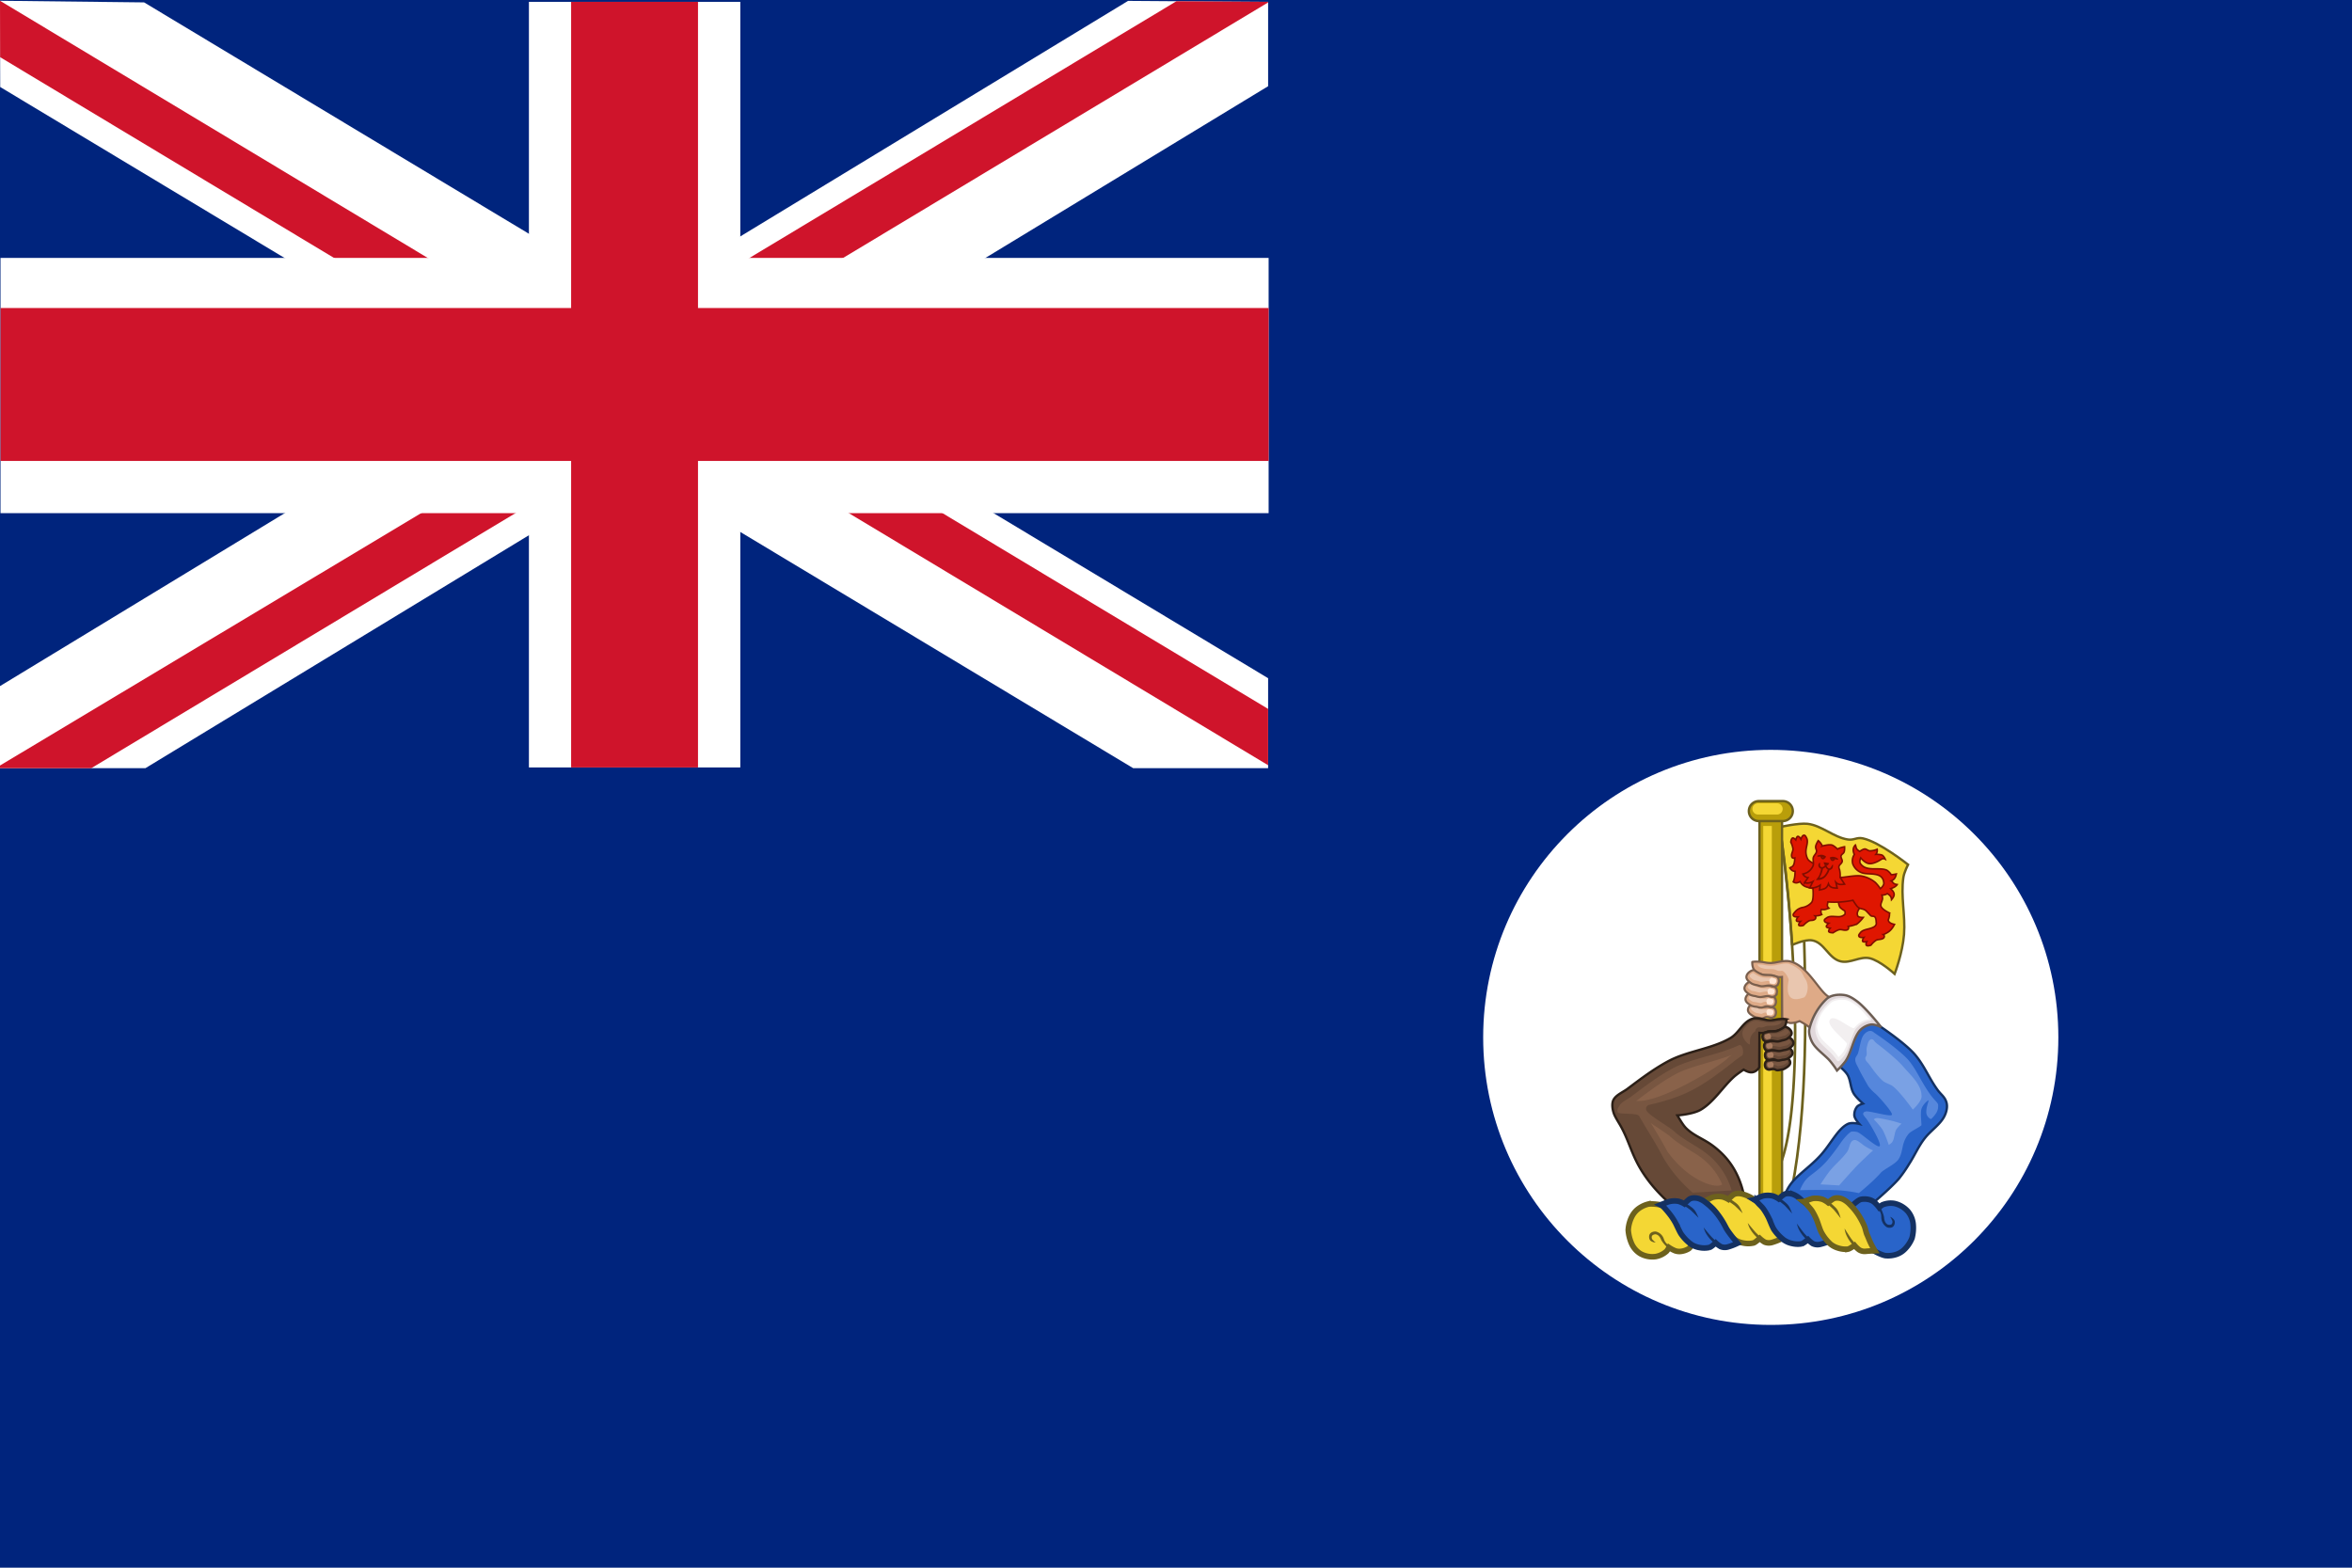 <svg id="Layer_1" data-name="Layer 1" xmlns="http://www.w3.org/2000/svg" viewBox="0 0 1500 1000"><defs><style>.cls-1{fill:#00247d;}.cls-2,.cls-22{fill:#fff;}.cls-3{fill:#cf142b;}.cls-23,.cls-4,.cls-7{fill:#f4d734;}.cls-23,.cls-4,.cls-6{stroke:#6d611d;}.cls-10,.cls-16,.cls-20,.cls-4,.cls-6{stroke-width:1.5px;}.cls-10,.cls-11,.cls-12,.cls-13,.cls-14,.cls-15,.cls-16,.cls-17,.cls-18,.cls-19,.cls-20,.cls-21,.cls-22,.cls-23,.cls-24,.cls-25,.cls-26,.cls-4,.cls-5,.cls-8,.cls-9{fill-rule:evenodd;}.cls-5{fill:#6d611d;}.cls-6{fill:#b99e0a;}.cls-8{fill:#df1600;stroke:#7f0d00;}.cls-9{fill:#7f0d00;}.cls-10,.cls-24,.cls-26{fill:#2964c9;stroke:#143162;}.cls-11{fill:#5687dc;}.cls-12{fill:#7aa1e4;}.cls-13{fill:#deaa87;stroke:#7a5f4d;stroke-width:1.35px;}.cls-14{fill:#e9c6af;}.cls-15{fill:#ffe6d5;}.cls-16{fill:#664937;stroke:#2b1f17;}.cls-17{fill:#785641;}.cls-18{fill:#89624a;}.cls-19{fill:#a97c60;}.cls-20{fill:#e1d8db;stroke:#6c5d53;}.cls-21{fill:#f2eff0;}.cls-23,.cls-24{stroke-width:3.55px;}.cls-25{fill:#143162;}.cls-26{stroke-width:3.55px;}</style></defs><title>Crown Colony of North Borneo</title><path class="cls-1" d="M0,0H1500V1000H0Z"/><polygon class="cls-2" points="808.75 432.62 808.75 490.02 722.72 490.02 0.13 55.5 0.08 36.47 0 0.48 91.91 1.53 808.75 432.62"/><polygon class="cls-2" points="808.75 1.18 808.75 54.99 92.72 490.02 0 490.02 0 437.65 719.43 0.56 750.28 0.78 808.75 1.18"/><polygon class="cls-3" points="395.16 287.38 58.2 490.02 0 490.02 0 488.31 383.29 258.58 395.16 287.38"/><polygon class="cls-3" points="808.75 452.2 808.75 488.13 484.3 293.02 496.17 264.24 808.75 452.2"/><polygon class="cls-3" points="320.84 193.42 308.96 222.22 0.08 36.47 0 0.48 320.84 193.42"/><polygon class="cls-3" points="808.75 1.18 808.75 1.55 488.38 194.19 476.51 165.42 750.28 0.78 808.75 1.18"/><rect class="cls-2" x="0.32" y="164.52" width="808.75" height="162.81"/><rect class="cls-2" x="337.32" y="1.18" width="134.81" height="488.36"/><rect class="cls-3" x="0.35" y="196.48" width="808.75" height="97.55"/><rect class="cls-3" x="364.24" y="1.18" width="80.91" height="488.36"/><circle id="path2626" class="cls-2" cx="1129.31" cy="661.73" r="183.41"/><g id="layer1-8"><g id="g5926"><g id="g5688"><path id="path5335" class="cls-4" d="M1142.92,602.79c-1.64-25.08-4.31-50.84-7.87-75.22,0,0,12.08-2.7,17.67-2.08,9,1,16.75,8.62,25.68,10,4,.62,5.65-1.55,9.62-.72,10.52,2.2,28.87,16.76,28.87,16.76s-2.5,4.78-3,8.18c-1.77,12,1.35,24.2.42,36.32-.9,11.86-6,25.21-6,25.21s-9.3-8.51-15.93-10c-6.19-1.38-12.32,3.46-18.48,2-7.91-1.91-10.43-12.31-18.48-13.44-4.55-.64-12.52,3-12.52,3Z"/><path id="path5390" class="cls-5" d="M1151.45,600l-1.67,0c2,67.74.35,129.77-11.71,175.22l1.61.43c12.14-45.78,13.76-107.9,11.77-175.7Z"/><path id="path5333" class="cls-5" d="M1135.87,527.45l-1.64.24A949.75,949.75,0,0,1,1144,654.84c.2,39.45-2.92,72.54-9.72,88.41l1.54.65c7-16.45,10-49.52,9.85-89.07A951.58,951.58,0,0,0,1135.87,527.45Z"/><g id="g5321"><path id="rect5150" class="cls-6" d="M1122.13,521.65h14.37V775.1h-14.37Z"/><path id="path5319" class="cls-7" d="M1124.51,526.87H1130V774h-5.49Z"/></g><g id="g5329"><path id="rect5325" class="cls-6" d="M1121.67,511H1137a6.37,6.37,0,0,1,6.37,6.37h0a6.38,6.38,0,0,1-6.37,6.38h-15.29a6.38,6.38,0,0,1-6.37-6.38h0A6.37,6.37,0,0,1,1121.67,511Z"/><path id="rect5327" class="cls-7" d="M1121.21,512.4h12.1a3.59,3.59,0,0,1,3.59,3.59h0a3.58,3.58,0,0,1-3.59,3.58h-12.1a3.58,3.58,0,0,1-3.59-3.58h0A3.59,3.59,0,0,1,1121.21,512.4Z"/></g><g id="g5441"><path id="path5439" class="cls-8" d="M1176.62,583.2a5.82,5.82,0,0,1-4.42,1.53c-2.61,0-5.36-.68-7.3.8-.79.59-1.72,1-1.3,2.07s2.7,1.32,2.7,1.32-1.74,1.27-1.51,2.22c.19.74,2.41.94,2.41.94s-1.34,1.54-.86,2.25,2.73.68,2.73.68,2.6-1.79,4.11-2,3.26.75,4.83.16.68-2.16.68-2.16,4.1-.72,5.83-1.78a20.79,20.79,0,0,0,3.78-4s-2.63.09-3.38-.8a3.19,3.19,0,0,1-.2-2.79c.44-1.66,2.89-4.28,2.89-4.28l-5.78-6.78-9.47,3.19s0,3.64,1.29,5.18a14.21,14.21,0,0,0,2.7,2C1177,581.46,1176.62,583.2,1176.62,583.2Z"/><path id="path5420" class="cls-8" d="M1209.94,564.31c-1.4,1.74-2.79,2-4.19,2.56,2.78,2.57,3,4.25.58,7-.17-2-1-2.81-2.68-3.84a5.78,5.78,0,0,1-3.46.91,10.46,10.46,0,0,1,.41,2c0,1.78-1.59,3.59-.95,5.25.82,2.12,5.39,4.18,5.39,4.18a9.69,9.69,0,0,1-.81,4.45c.17,1.53,1.73,2.37,4,2.83-2.36,4.66-4.71,5.31-7.06,6.54a1.43,1.43,0,0,1,0,2.26c-1.31,1-3.14.59-4.65,1.31a14,14,0,0,0-3.31,3.14s-2,.81-2.81.18.14-2.41.14-2.41-2.18.49-2.58-.16c-.52-.84.76-2.57.76-2.57s-2.3.36-3-.44,0-1.57.61-2.38c1.41-2,4.23-2.18,6.72-3,2.08-.66,4-1.62,3.51-3.76,0,0,0-2.5-.76-3.33-1.06-1.1-1.94-.06-3-1.21-.58-.64-1.7-1.79-2.29-2.42-2.21-2.36-4.09-.94-6.2-3.37a33.15,33.15,0,0,1-2.56-3.77,56.81,56.81,0,0,1-16,1.07c-.12,1.4-1,2.65.68,4-3.28,1.3-3.22.82-4.85.8a3.53,3.53,0,0,0,.27,3.24,9.41,9.41,0,0,1-4.29.85,1.44,1.44,0,0,1-.18,2.26c-1.38.93-2.16.34-3.72.94a14,14,0,0,0-3.54,2.89s-2.06.65-2.82,0,1-2.56,1-2.56-2.21.32-2.56-.36c-.45-.87,1-2.51,1-2.51s-2.33.19-2.93-.66.16-1.56.79-2.32a8.34,8.34,0,0,1,5.4-3.12,10.12,10.12,0,0,0,5.35-3.13c1.5-1.73.88-8.82.88-8.82-3.28-1-6.16-.73-8.23-4.5-1.45.92-2.9,1.22-4.35.2.57-1.29,1.1-2.8,1.18-6.73-1.72,0-2.6-1-3.36-2.18,1.07-.87,3-.24,3.17-6.33,0,0-1.67.67-2-1s.84-3.08.85-4.75a14,14,0,0,0-1.39-4.35s.15-2.15,1.07-2.61c.77-.37,2.1,1.18,2.1,1.18s.51-2.18,1.28-2.26c1-.09,2,1.81,2,1.81s.67-2.23,1.69-2.48,1.39.72,1.87,1.59c1.18,2.13.12,4.75-.26,7.33a10.08,10.08,0,0,0,1,6.12c1.06,2,5.74,3.76,5.74,3.76l13,7.11a4.83,4.83,0,0,0,3.49.89c3.57-.36,9.38-1.5,12.55-.75a19.48,19.48,0,0,1,8.35,4,23.9,23.9,0,0,1,3.23,4s2.31-1.85,2.21-3.52c-.47-7.79-9.66-5-14-6.64a9.32,9.32,0,0,1-5.82-5.71,7.33,7.33,0,0,1,1-5.94c-.92-2.15-1.14-4.22.69-6.06.67,1.33-.1,2.47,2.8,4.08,0,0,2.33-1.75,3.5-1.52.87.18,1.9,1.07,2.79,1.17a12.24,12.24,0,0,0,4.78-1,4,4,0,0,1-.82,3.26,13.17,13.17,0,0,1,3.73.35c1.36.51,2.21,2.68,2.21,2.68a2.39,2.39,0,0,0-2.41.07c-2.5,1.69-5.92,3.21-8.19,2.73-2.64-.57-5-3.62-5-3.62s-1.1,2.32-.23,3.62c3.75,5.61,12.22,2,17,4.31a10.32,10.32,0,0,1,2.56,2.56c-.29.53,1.55.14,3.38-.23-.31,1.34-.81,3.57-3.26,4.42,1.08.62,1.09,2.11,3.84,2.33Z"/><g id="g5412"><path id="path5394" class="cls-8" d="M1162.21,539.61a9.53,9.53,0,0,0-2.62-3.39s-1.61,2.51-1.65,3.94.7,1.76.55,3c-.17,1.4-1.6,2.39-2,3.72-.5,1.81.45,3.73-.22,5.48a9,9,0,0,1-3.72,4.16,11.17,11.17,0,0,1-2.74,1,4.11,4.11,0,0,0,3.29,2.3l-2.3,3.29a7.59,7.59,0,0,0,5.36-.77l-2,4.05a10.58,10.58,0,0,0,6.68-1.75l-.44,3.06c3-.61,4.69-.88,5.69-3.94.94,2.55,3,2.68,5.59,2.74l-.88-3.72c1.57,1.7,3.36,1.54,5.58,1.2l-2.84-4.38a17.27,17.27,0,0,0-.33-4.81,4.24,4.24,0,0,1-.44-1.76c.07-1.47,1.7-2,2.08-3.39.34-1.25-1.12-2.62-.65-3.83.31-.83,1.11-1.15,1.64-1.86.78-1.07.54-3.83.54-3.83-2.35.51-3.88,1-4.48,1.53,0,0-2.18-2.24-3.62-2.63-2-.53-6.13.66-6.13.66Z"/><path id="path5396" class="cls-9" d="M1161.17,545.26c-.94,0-2,.33-2.26.87.53.58,1.37.29,2.09.25a5.18,5.18,0,0,0,.39,1,1.5,1.5,0,0,0,.9.76,1.35,1.35,0,0,0,1.13-.26,3.89,3.89,0,0,0,.91-1l.31-.44-.42-.33a4.7,4.7,0,0,0-3-.9Zm8,1.29a4.23,4.23,0,0,0-1.7.21l-.51.17.15.51a4.07,4.07,0,0,0,.55,1.22,1.37,1.37,0,0,0,1,.61,1.5,1.5,0,0,0,1.09-.42,5.1,5.1,0,0,0,.7-.84c.67.27,1.23.61,1.92.23-.08-.6-.82-1-1.71-1.35a5.54,5.54,0,0,0-1.48-.34Zm-6.92.14a2.64,2.64,0,0,1,.61.17,1.49,1.49,0,0,0-.12.14c-.16.11-.2.09-.21.09s-.1,0-.23-.26c0,0,0-.11,0-.14Zm6.24,1.15a2.64,2.64,0,0,1,.63,0l-.1.12c-.19.16-.28.17-.29.17s0,0-.17-.16S1168.55,547.88,1168.53,547.84Zm-5.35,2.12a2.09,2.09,0,0,0,.79,2c-.86,1-1.69,1.25-2.23,1.12a1.26,1.26,0,0,1-.93-1.4c0-1-.07-1.38-.17-1.46s-.87.82-.94,1.46a2.32,2.32,0,0,0,1.8,2.48h0c-.53,2.35-1,4.37-2.58,6.18l-.81,1,1.25,0a6.78,6.78,0,0,0,4.92-2,14.16,14.16,0,0,0,2.56-4.32,2.24,2.24,0,0,0,.81-.28,2.32,2.32,0,0,0,1.18-1.26c.4-1.35.21-2,.06-2s-.54.59-1,1.42a2.48,2.48,0,0,1-.82.89.78.78,0,0,1-.64.13c-.41-.09-1-.62-1.52-1.71a2.36,2.36,0,0,0,1.68-1.67Zm1.09,3.19a4.11,4.11,0,0,0,1.47,1.62,12.82,12.82,0,0,1-2.23,3.75,5.32,5.32,0,0,1-3.09,1.47,18.37,18.37,0,0,0,2.25-5.87,4.41,4.41,0,0,0,1.6-1Z"/></g></g></g><g id="g5385"><path id="path5371" class="cls-10" d="M1197.8,653.87s17.17,11.3,23.68,19.07c5.89,7,8.87,15,14.27,22.37,2.07,2.83,4.46,4.28,5.52,7.62,1,3,.09,6.63-1.41,9.44-2.64,4.92-8.18,8.65-11.76,13-4.32,5.19-6.93,11.61-10.64,17.26a83.06,83.06,0,0,1-6.42,9.23c-5.74,6.61-19.26,17.86-19.26,17.86l-55,.27s-.4-6.09,4.42-13.48c4.44-6.81,13.16-12.05,20-19.69,6.47-7.22,11-16.94,17.34-19.91,2.48-1.16,7.19,0,7.19,0s-2.83-3.15-3.08-5.13a8,8,0,0,1,1.71-5.83c.9-1.11,3.77-2,3.77-2s-4.65-4-6.16-6.85c-1.83-3.44-1.69-7.47-3.43-11-1.44-2.89-6.16-6.5-6.16-6.5l6.5-22.26,11.65-6.17Z"/><path id="path5375" class="cls-11" d="M1185.37,681.68c2.54,5.1,5,9.06,5.91,10.83a25.25,25.25,0,0,0,2.68,3.19c1.19,1.19,2.19,2,2.19,2,1.61,1.37,10.79,11.49,10.47,13.3s-14.71-2.65-16.79-2c0,0-.46.16-1,.4a1.29,1.29,0,0,0-.3.22,3.81,3.81,0,0,0-.34,1,6,6,0,0,0,.56,1.1c.55.76,1.07,1.35,1.07,1.35,1.82,2,10.17,16,9,17.94s-11.82-8.28-14.42-8.92a14.61,14.61,0,0,0-1.88-.3c-1.06-.1-2.26.23-1.64-.06-1.52.71-3.93,3.14-6.53,6.65a148.85,148.85,0,0,1-9.06,12c-7.58,8.44-11.5,8.77-14.85,13.89a24.35,24.35,0,0,0-2.48,4.93s17.1-.43,25.64.13a89,89,0,0,1,11.92,1.75c2.22-1.89,9.43-7.8,13.92-12.95,2-2.32,9.17-5.35,11.33-8.64,3.31-5,1.53-10.3,6.58-16.37,1.17-1.4,6.81-4.08,8-5.28.32-.31-.58-5.52-.15-9.34s4.6-6.68,4.6-6.68c.65,0-1.57,4.49-1.26,8.07.22,2.59,2.79,4.18,3.09,3.88a19.23,19.23,0,0,0,3.39-4.08,8.51,8.51,0,0,0,1-5.17c-.47-1.49-2-2.3-4.71-6-5.94-8.14-8.88-15.93-14-22.08-2.57-3.07-8.38-7.87-13.35-11.57-4.73-3.52-8.32-5.88-8.7-6.13-1.91-1.84-4-1.3-6,.62-2.58,2.54-2.72,7.1-4.21,12.19-.56,1.92-1.8,2.43-1.85,4.22-.06,2.3,1.46,4.22,2.19,5.87Z"/><path id="path5378" class="cls-12" d="M1193.89,662.94a1.56,1.56,0,0,0-.51,0c-1.86.39-2.27,3.15-2.79,5-.46,1.66.16,3.49-.2,5.18-.14.7-.87,1.28-.79,2,.2,1.91,1.32,2.11,3.19,4.78,2.3,3.28,5.43,7.41,8,9.57,1.9,1.62,4.64,2,6.58,3.59,5,4.07,12.55,14.75,12.55,14.75s5.52-5,5.58-8.37c.14-7.49-6.89-13.45-11.76-19.13-3.92-4.59-11.85-10.91-16.56-14.52C1195.18,664.29,1195,663,1193.89,662.94Zm3.57,50.26a3.38,3.38,0,0,0-2.43.8,50.8,50.8,0,0,1,5.36,6.29c1.89,3.09,4.19,10,4.19,10a8.73,8.73,0,0,0,2.1-1.63c1.7-2.41,1.29-5.85,2.8-8.39a20.9,20.9,0,0,1,3.26-3.49,78.27,78.27,0,0,0-10.49-2.8,44.72,44.72,0,0,0-4.79-.8Zm-14.48,14a2.4,2.4,0,0,0-.76.08c-2.74.81-2.53,5.14-4.2,7.46-3.24,4.5-7.72,8-11.18,12.35-2.12,2.66-5.82,8.38-5.82,8.38l11.88.7s7.78-8.83,11.41-12.58,10.25-9.78,10.25-9.78a33.66,33.66,0,0,1-5.62-3c-2-1.34-4.15-3.5-6-3.64Z"/></g><g id="g5266"><g id="g5268"><path id="path5270" class="cls-13" d="M1126,614a16.84,16.84,0,0,0,6.1,0c2.77-.53,6.52-1.41,9.27-.79,11.56,2.62,18.55,18.93,24.85,22.6-1.22,9.32-6,15.11-11.86,19.78a42.68,42.68,0,0,0-6.67-4.24,14.53,14.53,0,0,1-5.8,1.22c-3.43-.26-5.27-3.57-5.27-3.57l-.13-25.83c-3.81.49-5.13-1-6.27-1-4.73-.15-4.82-.11-7.16-.74-3.39-.91-5.7-3-5.54-7.81,0-.05,3.15-.68,8.48.37Z"/><path id="path5272" class="cls-14" d="M1140.74,625.25c0-1.71-2.8-6.21-4.5-6a5.92,5.92,0,0,1-2.88-.19,6.26,6.26,0,0,0-2.93-.86c-4.75-.15-4.22,0-6.52-.64a4.7,4.7,0,0,1-2.61-1.46,4,4,0,0,1-.45-.9,23.82,23.82,0,0,1,4.72.45,19.35,19.35,0,0,0,7.17,0c1.5-.28,3.09-.67,4.53-.87h0a9.09,9.09,0,0,1,3.39,0,20.33,20.33,0,0,1,7.4,4.31c1.69,1.68,2.22,4.07,3.17,5.19,3.42,5.08.63,11.7-.82,12s-13,5.7-9.67-11Z"/></g><g id="g5276"><g id="g5278"><path id="path5280" class="cls-13" d="M1132.09,647.94a2.94,2.94,0,0,1-1.91,1.19c-1.07.25-2.19-.38-3.29-.35-1.76,0-1.6.85-3.35.83a15.09,15.09,0,0,1-2.73-.51,5.16,5.16,0,0,1-2.25-.7c-1.63-.93-3.85-2.29-3.8-4.17,0-2.15,2.36-4.19,4.46-4.64,0,0,2.7,2.23,4.73,2.63s2.64-.3,4.7.12c1.35.27,2.76.23,3.49,1.39a4.37,4.37,0,0,1-.05,4.21Z"/><path id="path5282" class="cls-14" d="M1118.82,641.4c.41.23.53.31,1.21.66,1.26.64,1.64,1.36,3.17,1.66,2.86.56,3.43-.13,4.69.12.84.17,1.49.24,1.82.33s.21,0,.23.07a3,3,0,0,1-.12,1.94c.15-.25-.08,0-.46.11a4.37,4.37,0,0,1-.66-.1,7.73,7.73,0,0,0-2.2-.31c-2.4.06-2.21.85-3.26.83a21.68,21.68,0,0,1-2.32-.46c-1.52-.31-1.37-.33-1.58-.45a12.88,12.88,0,0,1-2.13-1.44c-.51-.47-.56-.7-.56-.75a2.45,2.45,0,0,1,.81-1.43,4,4,0,0,1,1.36-.78Z"/><path id="path5284" class="cls-15" d="M1130.57,644.21a3.11,3.11,0,0,1,.52,1,2.69,2.69,0,0,1-.4,1.82,3.07,3.07,0,0,1-1,.66l-2.59-.23a4.85,4.85,0,0,1-.58-1.79,2.64,2.64,0,0,1,.76-1.67,2.29,2.29,0,0,1,.77-.35Z"/></g><g id="g5286"><path id="path5288" class="cls-13" d="M1132.09,641.06a2.94,2.94,0,0,1-1.91,1.19c-1.07.25-2.19-.38-3.29-.35-1.76,0-2.1.85-3.85.83a15.09,15.09,0,0,1-2.73-.51,10.74,10.74,0,0,1-3.32-.7c-1.63-.93-3.85-2.29-3.8-4.17,0-2.15,2.36-4.19,4.46-4.65,0,0,3.77,2.24,5.8,2.64s3.14-.3,5.2.12c1.35.27,2.76.23,3.49,1.39a4.37,4.37,0,0,1-.05,4.21Z"/><path id="path5290" class="cls-14" d="M1117.25,634.51c.41.24.53.32,1.21.67a16.72,16.72,0,0,0,4.24,1.66c2.86.56,3.93-.13,5.19.12.84.17,1.49.24,1.82.33s.21,0,.23.07a3,3,0,0,1-.12,1.94c.15-.26-.08,0-.46.11a4.37,4.37,0,0,1-.66-.1,7.73,7.73,0,0,0-2.2-.31c-2.4.06-2.71.85-3.76.83a21.68,21.68,0,0,1-2.32-.46c-1.52-.31-2.44-.33-2.65-.45a13.53,13.53,0,0,1-2.13-1.44c-.51-.47-.56-.7-.56-.75a2.5,2.5,0,0,1,.81-1.44,4.22,4.22,0,0,1,1.36-.78Z"/><path id="path5292" class="cls-15" d="M1130.57,637.33a3.11,3.11,0,0,1,.52,1,2.7,2.7,0,0,1-.4,1.82,3.07,3.07,0,0,1-1,.66l-2.59-.23a4.85,4.85,0,0,1-.58-1.79,2.64,2.64,0,0,1,.76-1.67,2.29,2.29,0,0,1,.77-.35Z"/></g><g id="g5294"><path id="path5296" class="cls-13" d="M1132.68,634.74a2.87,2.87,0,0,1-2,1.11c-1.08.21-2.17-.46-3.28-.48-1.76,0-3.48.73-5.23.64a15.17,15.17,0,0,1-2.71-.62,10.61,10.61,0,0,1-3.29-.83c-1.6-1-3.76-2.44-3.64-4.31.14-2.15,2.53-4.1,4.64-4.47,0,0,3.68,2.38,5.7,2.85s4.5-.12,6.54.38c1.34.32,2.75.33,3.44,1.52a4.39,4.39,0,0,1-.22,4.21Z"/><path id="path5298" class="cls-14" d="M1116.75,627.57c.4.25.52.34,1.18.71a16.81,16.81,0,0,0,4.18,1.83c2.83.67,5.28.07,6.53.37.84.2,1.49.3,1.81.4s.21,0,.22.08a3,3,0,0,1-.18,1.93c.15-.25-.08,0-.47.09a2.62,2.62,0,0,1-.66-.12,8,8,0,0,0-2.18-.4c-2.41,0-4.09.7-5.15.64a21.6,21.6,0,0,1-2.3-.56c-1.51-.36-2.43-.42-2.63-.55a12.75,12.75,0,0,1-2.08-1.52c-.49-.48-.52-.71-.52-.77a2.53,2.53,0,0,1,.86-1.4,4.32,4.32,0,0,1,1.39-.73Z"/><path id="path5300" class="cls-15" d="M1131.31,631a3.23,3.23,0,0,1,.48,1,2.65,2.65,0,0,1-.47,1.8,3.13,3.13,0,0,1-1,.63l-2.59-.33a5,5,0,0,1-.51-1.81,2.65,2.65,0,0,1,.83-1.64,2.35,2.35,0,0,1,.78-.32Z"/></g><g id="g5302"><path id="path5304" class="cls-13" d="M1133.74,628.21a2.84,2.84,0,0,1-2,1c-1.09.17-2.16-.53-3.26-.58-1.76-.08-3.5.61-5.25.47a16.14,16.14,0,0,1-2.69-.7,10.76,10.76,0,0,1-3.26-.94c-1.57-1-3.68-2.55-3.5-4.43.21-2.14,2.65-4,4.78-4.31,0,0,3.6,2.49,5.6,3s4.51,0,6.53.58c1.33.37,2.73.42,3.38,1.64a4.34,4.34,0,0,1-.35,4.19Z"/><path id="path5306" class="cls-14" d="M1118.05,620.54c.39.26.51.36,1.16.75a17,17,0,0,0,4.11,2c2.81.75,5.29.24,6.52.58.83.23,1.48.34,1.8.45s.2.06.22.09a3,3,0,0,1-.25,1.92c.16-.24-.08,0-.47.08a3,3,0,0,1-.65-.14,8.2,8.2,0,0,0-2.18-.47c-2.4-.1-4.11.56-5.16.48-.43,0-1.18-.33-2.28-.63-1.5-.41-2.41-.51-2.61-.64a13.41,13.41,0,0,1-2-1.58c-.47-.51-.5-.74-.5-.79a2.49,2.49,0,0,1,.91-1.37,4.2,4.2,0,0,1,1.41-.69Z"/><path id="path5308" class="cls-15" d="M1132.49,624.39a3,3,0,0,1,.45,1,2.67,2.67,0,0,1-.53,1.79,3,3,0,0,1-1,.58l-2.57-.41a4.94,4.94,0,0,1-.45-1.82,2.67,2.67,0,0,1,.88-1.61,2.2,2.2,0,0,1,.79-.3Z"/></g></g></g><g id="g5243"><g id="g5196"><path id="path5155" class="cls-16" d="M1139.3,650.18s-2.84-.61-7.65.33a15.12,15.12,0,0,1-5.5,0c-2.51-.47-5.94-1.45-8.37-.71-6.3,1.91-8.62,9.12-14.31,12.42-11.94,6.94-27.35,8.16-39.52,14.7-9.43,5.06-17.52,11.25-26.09,17.67-2.95,2.22-7.34,3.85-8.94,7.18-1.14,2.37-.54,6.06.35,8.55.77,2.16,3,5.61,4.12,7.6,4.74,8.3,6.55,15.92,11,24.38C1054.73,761.91,1073,774,1073,774l40.6-2.5c-2.2-22.69-12-33.82-21.47-40.84-5.7-4.21-11.47-6-16.45-10.67-2.18-2.06-3.94-5.25-5.94-8.49,0,0,9.78-.71,14.7-3.5,8.4-4.77,14.37-14.82,21.57-21.26,1.86-1.66,6-4.44,6-4.44s2.87,1.9,5.22,1.72c3.1-.23,4.76-3.22,4.76-3.22l.12-21.94c3.44.45,4.63-.89,5.65-.92,4.28-.14,4.35-.1,6.47-.67,3.06-.82,5.15-2.68,5-7.05Z"/><path id="path5163" class="cls-17" d="M1119.47,657.84a2.57,2.57,0,0,1,2.9-2.53,5.2,5.2,0,0,0,2.6-.18,5.87,5.87,0,0,1,2.64-.77c4.29-.14,3.82,0,5.89-.58a4.25,4.25,0,0,0,2.36-1.32,4.36,4.36,0,0,0,.4-.81,21.72,21.72,0,0,0-4.26.41,17.52,17.52,0,0,1-6.47,0c-1.36-.26-2.79-.61-4.09-.79h0a8.2,8.2,0,0,0-3.06,0c-2.37.72-4.14,2.51-6.16,4.89-3.09,4.59,2.16,9.78,3.46,10s-1.53-4.43,3.79-8.37Zm-15.11,101.52a46.3,46.3,0,0,0-17.6-24.74c-5.3-3.92-13.79-8-19.25-13.13-2.66-2.49-15.38-9.7-17.34-12.88a2.56,2.56,0,0,1,2-3.91c21.79-5.21,31.16-10,52.5-26.69a68.94,68.94,0,0,1,6.31-4.66c1.4-1,.63-8-2.17-6.53-13.79,6.31-30.53,8.49-42,14.66-9.2,4.94-17.19,11-25.76,17.46-3.44,2.59-7.22,4.27-8.17,6.24-.54,1.13-1.91,2.24-1.17,4.31.54,1.51,12.41.23,13.63,2.36,4.93,8.65,10,16.3,14.27,24.45,5.75,10.9,14,19.31,19.87,24.48Z"/><path id="path5181" class="cls-18" d="M1108.69,669.86l-.13.09,0,0,.15-.12Zm-4.07,3c-13.07,4.92-26.87,7.44-35.86,12.27-8.84,4.75-16.65,10.68-25.24,17.13,15.87,1.47,56.25-24,58.58-27.56l-.22.18a25.42,25.42,0,0,1,2.74-2Zm-51.78,43.48c3.6,6,7.19,11.85,10.43,18,13.13,18.56,31.07,24.4,35.06,21.18a41.6,41.6,0,0,0-14-17.55c-4.7-3.49-13.4-7.59-19.63-13.45-.36-.34-4.57-3.2-8.39-5.76C1055.07,718,1054,717.17,1052.84,716.36Z"/></g><g id="g5225"><g id="g5217"><path id="path5219" class="cls-16" d="M1126.12,681.19a2.65,2.65,0,0,0,1.71,1.08c1,.22,2-.35,3-.32,1.59,0,1.44.77,3,.75a13.84,13.84,0,0,0,2.46-.46,4.68,4.68,0,0,0,2-.63c1.47-.85,3.47-2.07,3.43-3.77,0-1.94-2.14-3.78-4-4.19a12.92,12.92,0,0,1-4.27,2.38c-1.86.36-2.38-.27-4.24.11-1.22.24-2.49.2-3.15,1.25a3.92,3.92,0,0,0,0,3.8Z"/><path id="path5221" class="cls-17" d="M1138.09,675.29c-.37.21-.48.28-1.09.59-1.14.58-1.48,1.24-2.86,1.51-2.58.5-3.1-.13-4.23.1-.76.16-1.35.22-1.65.3s-.19,0-.2.06a2.69,2.69,0,0,0,.1,1.75c-.13-.23.07,0,.42.1a2.56,2.56,0,0,0,.59-.09,7.6,7.6,0,0,1,2-.28c2.17.06,2,.77,2.94.76a20.87,20.87,0,0,0,2.1-.43c1.37-.27,1.24-.29,1.42-.4a11.73,11.73,0,0,0,1.93-1.3c.46-.42.5-.63.5-.68a2.26,2.26,0,0,0-.73-1.29,3.6,3.6,0,0,0-1.23-.7Z"/><path id="path5223" class="cls-19" d="M1127.49,677.83a2.72,2.72,0,0,0-.47.89,2.36,2.36,0,0,0,.36,1.64,2.69,2.69,0,0,0,.9.6l2.34-.21a4.49,4.49,0,0,0,.53-1.62,2.45,2.45,0,0,0-.7-1.5,2.1,2.1,0,0,0-.69-.32Z"/></g><g id="g5209"><path id="path5211" class="cls-16" d="M1126.12,675a2.6,2.6,0,0,0,1.71,1.07c1,.23,2-.34,3-.31,1.59,0,1.89.77,3.47.75a13.68,13.68,0,0,0,2.46-.46,9.55,9.55,0,0,0,3-.63c1.48-.85,3.48-2.07,3.43-3.77-.05-1.94-2.13-3.78-4-4.19a24.23,24.23,0,0,1-5.23,2.38c-1.86.36-2.83-.27-4.69.11-1.22.24-2.49.2-3.15,1.25a3.92,3.92,0,0,0,0,3.8Z"/><path id="path5213" class="cls-17" d="M1139.51,669.08c-.37.2-.48.28-1.09.59a15.07,15.07,0,0,1-3.83,1.51c-2.58.5-3.55-.13-4.68.1-.76.16-1.35.22-1.65.3s-.19,0-.2.06a2.69,2.69,0,0,0,.1,1.75c-.13-.23.07,0,.42.1a2.56,2.56,0,0,0,.59-.09,7.6,7.6,0,0,1,2-.28c2.17.06,2.44.77,3.39.76.4,0,1.09-.23,2.1-.43,1.37-.27,2.2-.29,2.39-.4a11.61,11.61,0,0,0,1.92-1.3c.46-.42.51-.63.5-.68a2.17,2.17,0,0,0-.72-1.29,3.8,3.8,0,0,0-1.23-.7Z"/><path id="path5215" class="cls-19" d="M1127.49,671.62a2.72,2.72,0,0,0-.47.89,2.37,2.37,0,0,0,.36,1.64,2.69,2.69,0,0,0,.9.6l2.34-.21a4.49,4.49,0,0,0,.53-1.62,2.45,2.45,0,0,0-.7-1.5,2.1,2.1,0,0,0-.69-.32Z"/></g><g id="g5201"><path id="path5203" class="cls-16" d="M1125.58,669.28a2.63,2.63,0,0,0,1.76,1c1,.19,2-.42,3-.43,1.59,0,3.14.65,4.72.57a13.67,13.67,0,0,0,2.44-.55,9.81,9.81,0,0,0,3-.75c1.44-.9,3.39-2.2,3.28-3.9-.13-1.93-2.28-3.69-4.19-4a24.17,24.17,0,0,1-5.14,2.58c-1.84.43-4.06-.11-5.9.34-1.21.29-2.48.3-3.1,1.37a4,4,0,0,0,.19,3.8Z"/><path id="path5205" class="cls-17" d="M1140,662.81c-.36.23-.47.31-1.07.64a14.61,14.61,0,0,1-3.77,1.65c-2.55.6-4.77.06-5.89.33-.76.19-1.34.27-1.63.36s-.19.05-.21.08a2.74,2.74,0,0,0,.17,1.74c-.13-.22.08,0,.42.08a2.35,2.35,0,0,0,.6-.11,7.54,7.54,0,0,1,2-.36c2.17,0,3.69.63,4.64.58a21,21,0,0,0,2.08-.5c1.36-.33,2.19-.39,2.37-.5a12.23,12.23,0,0,0,1.88-1.37c.44-.44.47-.65.47-.7a2.24,2.24,0,0,0-.78-1.26,3.67,3.67,0,0,0-1.25-.66Z"/><path id="path5207" class="cls-19" d="M1126.82,665.86a2.83,2.83,0,0,0-.43.91,2.41,2.41,0,0,0,.42,1.63,2.77,2.77,0,0,0,.92.56l2.34-.3a4.56,4.56,0,0,0,.46-1.63,2.46,2.46,0,0,0-.75-1.48,2.16,2.16,0,0,0-.7-.29Z"/></g><g id="g5191"><path id="path5157" class="cls-16" d="M1124.62,663.39a2.64,2.64,0,0,0,1.79,1c1,.15,1.95-.49,2.95-.53,1.58-.07,3.16.55,4.74.42a13.91,13.91,0,0,0,2.42-.63,9.59,9.59,0,0,0,2.94-.84c1.42-1,3.33-2.31,3.16-4-.19-1.93-2.39-3.62-4.31-3.9a24.25,24.25,0,0,1-5.06,2.74c-1.83.49-4.06,0-5.89.53-1.2.33-2.47.38-3,1.47a4,4,0,0,0,.31,3.79Z"/><path id="path5186" class="cls-17" d="M1138.79,656.47c-.36.23-.46.32-1,.67a15.14,15.14,0,0,1-3.71,1.77c-2.54.68-4.77.21-5.89.52-.74.21-1.33.31-1.62.41s-.18,0-.2.08a2.75,2.75,0,0,0,.23,1.74c-.15-.22.07,0,.42.07a4,4,0,0,0,.59-.13,7.11,7.11,0,0,1,2-.42c2.17-.1,3.71.5,4.66.42a20.13,20.13,0,0,0,2.06-.56c1.35-.37,2.18-.46,2.36-.58a11.66,11.66,0,0,0,1.83-1.43c.42-.45.45-.66.45-.71a2.31,2.31,0,0,0-.82-1.24,3.82,3.82,0,0,0-1.27-.61Z"/><path id="path5189" class="cls-19" d="M1125.75,659.94a2.72,2.72,0,0,0-.4.92,2.37,2.37,0,0,0,.47,1.61,2.83,2.83,0,0,0,.94.53l2.33-.37a4.38,4.38,0,0,0,.4-1.65,2.41,2.41,0,0,0-.79-1.45,2.08,2.08,0,0,0-.71-.27Z"/></g></g></g><g id="g5366"><path id="path5341" class="cls-20" d="M1171.55,682.88a51.2,51.2,0,0,0-5.12-6.88c-3-3.16-7.94-6.72-10.24-10.4-1.49-2.4-2.86-6.29-2.27-9.06a38.7,38.7,0,0,1,10.75-19.1c2.84-2.77,7.59-3.25,11.52-2.72,3,.4,5.73,2.19,8.16,4,6,4.47,15.36,16.48,15.36,16.48s-4.22-2.16-6.88-1.6a12.52,12.52,0,0,0-7.2,4.32c-4.07,5.56-4.85,13.54-8.8,19.2a49.79,49.79,0,0,1-5.28,5.76Z"/><path id="path5363" class="cls-21" d="M1177.05,636.79c-3.7-.49-7.94,0-10.33,2.33-4.44,4.31-7.35,7.54-8.91,14.85a15.59,15.59,0,0,0,.28,5.47,16.22,16.22,0,0,0,1.67,4c2,3.18,5,5.23,8.26,8.63a40.36,40.36,0,0,1,3.48,4.4,1.13,1.13,0,0,0,1.72.14,26.27,26.27,0,0,0,3-3.26,21.31,21.31,0,0,0,2.65-5.45c.49-1.41.91-2.82,1.48-4.28.71-1.84,1.77-5.29,3.38-7.49a13.39,13.39,0,0,1,8.07-4.87c-.07,0,.06.06.58,0a1.12,1.12,0,0,0,.73-1.85c-.32-.38-.26-.34-.65-.78-3-3.49-5.11-6.09-7.9-8.16-2.4-1.78-4.9-3.38-7.49-3.73Z"/><path id="path5345" class="cls-22" d="M1176.9,637.9c-3.46-.46-7.47.14-9.4,2-4.42,4.3-7.08,7.17-8.6,14.29-.32,1.49.74,5.23,1.94,7.16,1.81,2.91,4.83,5,8.12,8.45a40.24,40.24,0,0,1,3.58,4.53,26.27,26.27,0,0,0,2.87-3.11,20.37,20.37,0,0,0,2.51-5.18c.48-1.39-12.49-10.8-11.16-14.92,1.93-6,14.37,6.66,16,4.37a14.54,14.54,0,0,1,8.75-5.31c.24-.05.45,0,.69,0-.34-.4-.28-.36-.64-.78-3-3.5-5.08-6-7.73-8-2.35-1.74-4.76-3.22-7-3.52Z"/></g></g><g id="g2481"><g id="g3201"><g id="g3172"><path id="path3168" class="cls-23" d="M1065.11,769.67s-9.94-2.32-14.13-1.55a17.79,17.79,0,0,0-6.79,3.48,14.3,14.3,0,0,0-3.65,4.83,21.82,21.82,0,0,0-2.12,8.17,25.64,25.64,0,0,0,2.17,8.77,14.46,14.46,0,0,0,5.43,6.24,15.65,15.65,0,0,0,9.91,1.93,14.08,14.08,0,0,0,7-3.47,13.79,13.79,0,0,0,1.46-2.32,22.32,22.32,0,0,0,4,2.12,8.17,8.17,0,0,0,3.49.39,12.56,12.56,0,0,0,5.14-1.74c1.44-1.09,2.85-3.87,3.85-5.41s3.31-5.41,3.31-5.41Z"/><path id="path2381" class="cls-5" d="M1055.82,785.57a4.36,4.36,0,0,0-1.9.28,3.6,3.6,0,0,0-1.65,1.15,3.13,3.13,0,0,0-.55,1.83,4,4,0,0,0,.35,1.83,2.75,2.75,0,0,0,1.55,1.36,4.81,4.81,0,0,0,1,.38,10,10,0,0,0,1.36.17,9,9,0,0,1-1-.74c-.29-.26-.45-.57-.65-.67-.53-.26-.8-1.15-.84-1.23s-.11-.25-.1-.69a1.87,1.87,0,0,1,.26-1,2.4,2.4,0,0,1,1-.67,3.28,3.28,0,0,1,1.32-.23,4,4,0,0,1,2.42,1.62,7.27,7.27,0,0,1,1,1.88,13.27,13.27,0,0,0,1.51,2.23,18.27,18.27,0,0,0,1.8,2c.65.66,1.23,1.2,1.23,1.2l.91-1.07s-.55-.52-1.19-1.17a21.07,21.07,0,0,1-1.65-1.85,10.53,10.53,0,0,1-.89-1.91,7.08,7.08,0,0,0-5.28-4.75Z"/></g></g><g id="g3214"><g id="g3216"><path id="path3218" class="cls-24" d="M1189.5,794.56s8.65,5.65,12.85,6.37a17,17,0,0,0,7.5-.92,13.43,13.43,0,0,0,5-3.29,20.93,20.93,0,0,0,4.57-7,26.13,26.13,0,0,0,.7-9,15.08,15.08,0,0,0-3.17-7.77,16.14,16.14,0,0,0-8.74-5.27,13.71,13.71,0,0,0-7.68.86,12.8,12.8,0,0,0-2.11,1.67,23.38,23.38,0,0,0-3.14-3.41,8.64,8.64,0,0,0-3.17-1.57,12.33,12.33,0,0,0-5.4-.15c-1.7.53-3.91,2.66-5.34,3.76s-4.81,4-4.81,4Z"/><path id="path3220" class="cls-25" d="M1203.26,782.79a4.37,4.37,0,0,0,1.88.39,3.37,3.37,0,0,0,1.91-.51,3.05,3.05,0,0,0,1.11-1.53,4,4,0,0,0,.23-1.86,2.84,2.84,0,0,0-1-1.82,4.88,4.88,0,0,0-.77-.68,10.83,10.83,0,0,0-1.23-.64,9.65,9.65,0,0,1,.72,1.06c.2.34.24.69.41.86a2.38,2.38,0,0,1,.4,1.44c0,.26,0,.28-.12.69a1.81,1.81,0,0,1-.55.83,2.38,2.38,0,0,1-1.18.28,3.26,3.26,0,0,1-1.31-.24,4.14,4.14,0,0,1-1.78-2.37,7.45,7.45,0,0,1-.39-2.14,13.5,13.5,0,0,0-.73-2.62,18,18,0,0,0-1.06-2.54c-.41-.86-.78-1.57-.78-1.57l-1.2.69s.35.69.75,1.52a22.21,22.21,0,0,1,1,2.33,10.33,10.33,0,0,1,.23,2.11,7.37,7.37,0,0,0,.43,2.49,7.47,7.47,0,0,0,3.07,3.83Z"/></g></g><g id="g3246"><g id="g3226"><g id="g3176"><path id="path3179" class="cls-23" d="M1087,766.4a36.84,36.84,0,0,1,5.22-2.65,14.24,14.24,0,0,1,6.36-.27,15.63,15.63,0,0,1,3.7,1.61,28.61,28.61,0,0,1,3-2.85c1.74-1.18,4-1.09,6-.57a24.26,24.26,0,0,1,6.7,3c2.36,1.82,5.56,2.38,7.41,4.75a66.48,66.48,0,0,1,3.88,6c.86,1.4,2.51,5.15,3.23,6.25a41.7,41.7,0,0,1,3.64,8.54,40.38,40.38,0,0,1-6,2.31,7.14,7.14,0,0,1-4.7-.2,17.52,17.52,0,0,1-3.19-2.38s-2.67,2.53-3.89,2.91a15.34,15.34,0,0,1-6.26.11,14,14,0,0,1-5.19-1.89,27.87,27.87,0,0,1-6.44-6.43c-1.11-1.46-2.56-4.95-3.86-7.45a41.48,41.48,0,0,0-3.23-5c-1.45-1.9-2.86-2.75-4.47-4.5a11,11,0,0,0-2-1.37Z"/><path id="path3181" class="cls-5" d="M1102.39,764.18l-.87,1.58a54.27,54.27,0,0,1,4.75,3.27c1.21,1.06,5.08,4.92,5.08,4.92a31,31,0,0,0-1.88-4,9.19,9.19,0,0,0-2.07-2.37A46.37,46.37,0,0,0,1102.39,764.18Z"/><path id="path3183" class="cls-5" d="M1114.62,780.06a15,15,0,0,0,1.39,3.63,23.26,23.26,0,0,0,3.06,4.19c1,1.07,2.82,2.86,2.82,2.86l2-.53s-3.46-3.3-4.2-4.08c-1.31-1.39-5.1-6.07-5.1-6.07Z"/></g><g id="g3185"><path id="path3187" class="cls-26" d="M1118.82,765.3a40.26,40.26,0,0,1,5.57-2.47,14.13,14.13,0,0,1,6.37.09,15.7,15.7,0,0,1,3.61,1.82,29.41,29.41,0,0,1,3.16-2.68c1.8-1.08,4.07-.86,6-.23a15.48,15.48,0,0,1,4.9,3.2c2.26,2,5.43,3.78,7.15,6.26a52.06,52.06,0,0,1,3.47,5.65c.79,1.45,1.8,3.88,2.46,5,1.84,3.19,5.38,9.8,5.38,9.8a40.07,40.07,0,0,1-6.09,2,7.13,7.13,0,0,1-4.69-.46,17.69,17.69,0,0,1-3.05-2.56s-2.8,2.38-4,2.69a15.43,15.43,0,0,1-6.27-.25,14,14,0,0,1-5.08-2.18,28.23,28.23,0,0,1-6.33-6.66c-1-1.52-2.3-5.09-3.47-7.66a41.48,41.48,0,0,0-3-5.12c-1.35-2-2.72-2.91-4.24-4.75a11,11,0,0,0-1.9-1.48Z"/><path id="path3189" class="cls-25" d="M1134.54,763.84l-1,1.53a54.81,54.81,0,0,1,4.59,3.52c1.14,1.14,4.81,5.2,4.81,5.2a30.74,30.74,0,0,0-1.67-4,9.35,9.35,0,0,0-1.94-2.49A45.42,45.42,0,0,0,1134.54,763.84Z"/><path id="path3191" class="cls-25" d="M1145.94,780.38a15.41,15.41,0,0,0,1.2,3.7,23.5,23.5,0,0,0,2.85,4.36c1,1.13,2.67,3,2.67,3l2-.41s-3.29-3.49-4-4.31c-1.25-1.47-4.79-6.35-4.79-6.35Z"/></g></g><g id="g3236"><g id="g3167"><path id="path3178" class="cls-24" d="M1059,768.58s3.53-1.47,5.14-2a14.29,14.29,0,0,1,6.37-.27,15.84,15.84,0,0,1,3.7,1.61,27.61,27.61,0,0,1,3-2.85c1.73-1.18,4-1.09,6-.57a15.53,15.53,0,0,1,5.06,2.92,40.23,40.23,0,0,1,6.76,6.67,50.86,50.86,0,0,1,3.74,5.45c.87,1.4,2,3.77,2.71,4.88,2,3.08,6.59,8.65,6.59,8.65a40.19,40.19,0,0,1-6,2.31,7.08,7.08,0,0,1-4.7-.2,17.35,17.35,0,0,1-3.18-2.38s-2.67,2.54-3.89,2.91a15.39,15.39,0,0,1-6.27.11,14,14,0,0,1-5.18-1.89,27.72,27.72,0,0,1-6.45-6.43c-1.1-1.46-2.55-4.95-3.85-7.45a41.41,41.41,0,0,0-3.24-5,67.87,67.87,0,0,0-4.38-5.19A11,11,0,0,0,1059,768.58Z"/><path id="path2385" class="cls-25" d="M1074.27,767.05l-.87,1.58a55.58,55.58,0,0,1,4.76,3.27c1.2,1.06,5.07,4.92,5.07,4.92a30.29,30.29,0,0,0-1.87-4,9.77,9.77,0,0,0-2.07-2.37A46.16,46.16,0,0,0,1074.27,767.05Z"/><path id="path2387" class="cls-25" d="M1086.51,782.93a15.2,15.2,0,0,0,1.38,3.63,23.24,23.24,0,0,0,3.07,4.19c1,1.07,2.81,2.86,2.81,2.86l2-.53s-3.47-3.3-4.2-4.08c-1.32-1.39-5.1-6.07-5.1-6.07Z"/></g><g id="g3193"><path id="path3195" class="cls-23" d="M1150.55,766.5a36.78,36.78,0,0,1,5.49-2,14.24,14.24,0,0,1,6.35.56,15.81,15.81,0,0,1,3.49,2.08,28.1,28.1,0,0,1,3.32-2.45c1.86-.94,4.12-.56,6,.22a15.52,15.52,0,0,1,4.68,3.55,40.65,40.65,0,0,1,5.93,7.49,51.77,51.77,0,0,1,3.08,5.89c.7,1.5,1.22,4.48,1.8,5.67s1.24,3,2,4.69c1.38,2.93,3,5.63,3,5.63s-3.5.15-5.7.36a6.51,6.51,0,0,1-4.38-1,17.64,17.64,0,0,1-2.88-2.77s-2.95,2.17-4.2,2.39a15.42,15.42,0,0,1-6.24-.7,14.26,14.26,0,0,1-4.92-2.55,28.45,28.45,0,0,1-5.65-7.21c-.93-1.59-2-5.24-3-7.89a41.41,41.41,0,0,0-2.63-5.33c-1.21-2.07-2.52-3.1-3.91-5a11,11,0,0,0-1.8-1.62Z"/><path id="path3197" class="cls-5" d="M1166.1,766.29l-1,1.45a56.94,56.94,0,0,1,4.34,3.86c1.07,1.21,4.46,5.54,4.46,5.54a30.9,30.9,0,0,0-1.4-4.16,9.85,9.85,0,0,0-1.78-2.63A47.33,47.33,0,0,0,1166.1,766.29Z"/><path id="path3199" class="cls-5" d="M1176.39,783.63a15.26,15.26,0,0,0,.95,3.77,24,24,0,0,0,2.55,4.56c.88,1.19,2.47,3.2,2.47,3.2l2.08-.26s-3.06-3.73-3.7-4.59c-1.14-1.56-4.35-6.68-4.35-6.68Z"/></g></g></g></g></g></svg>